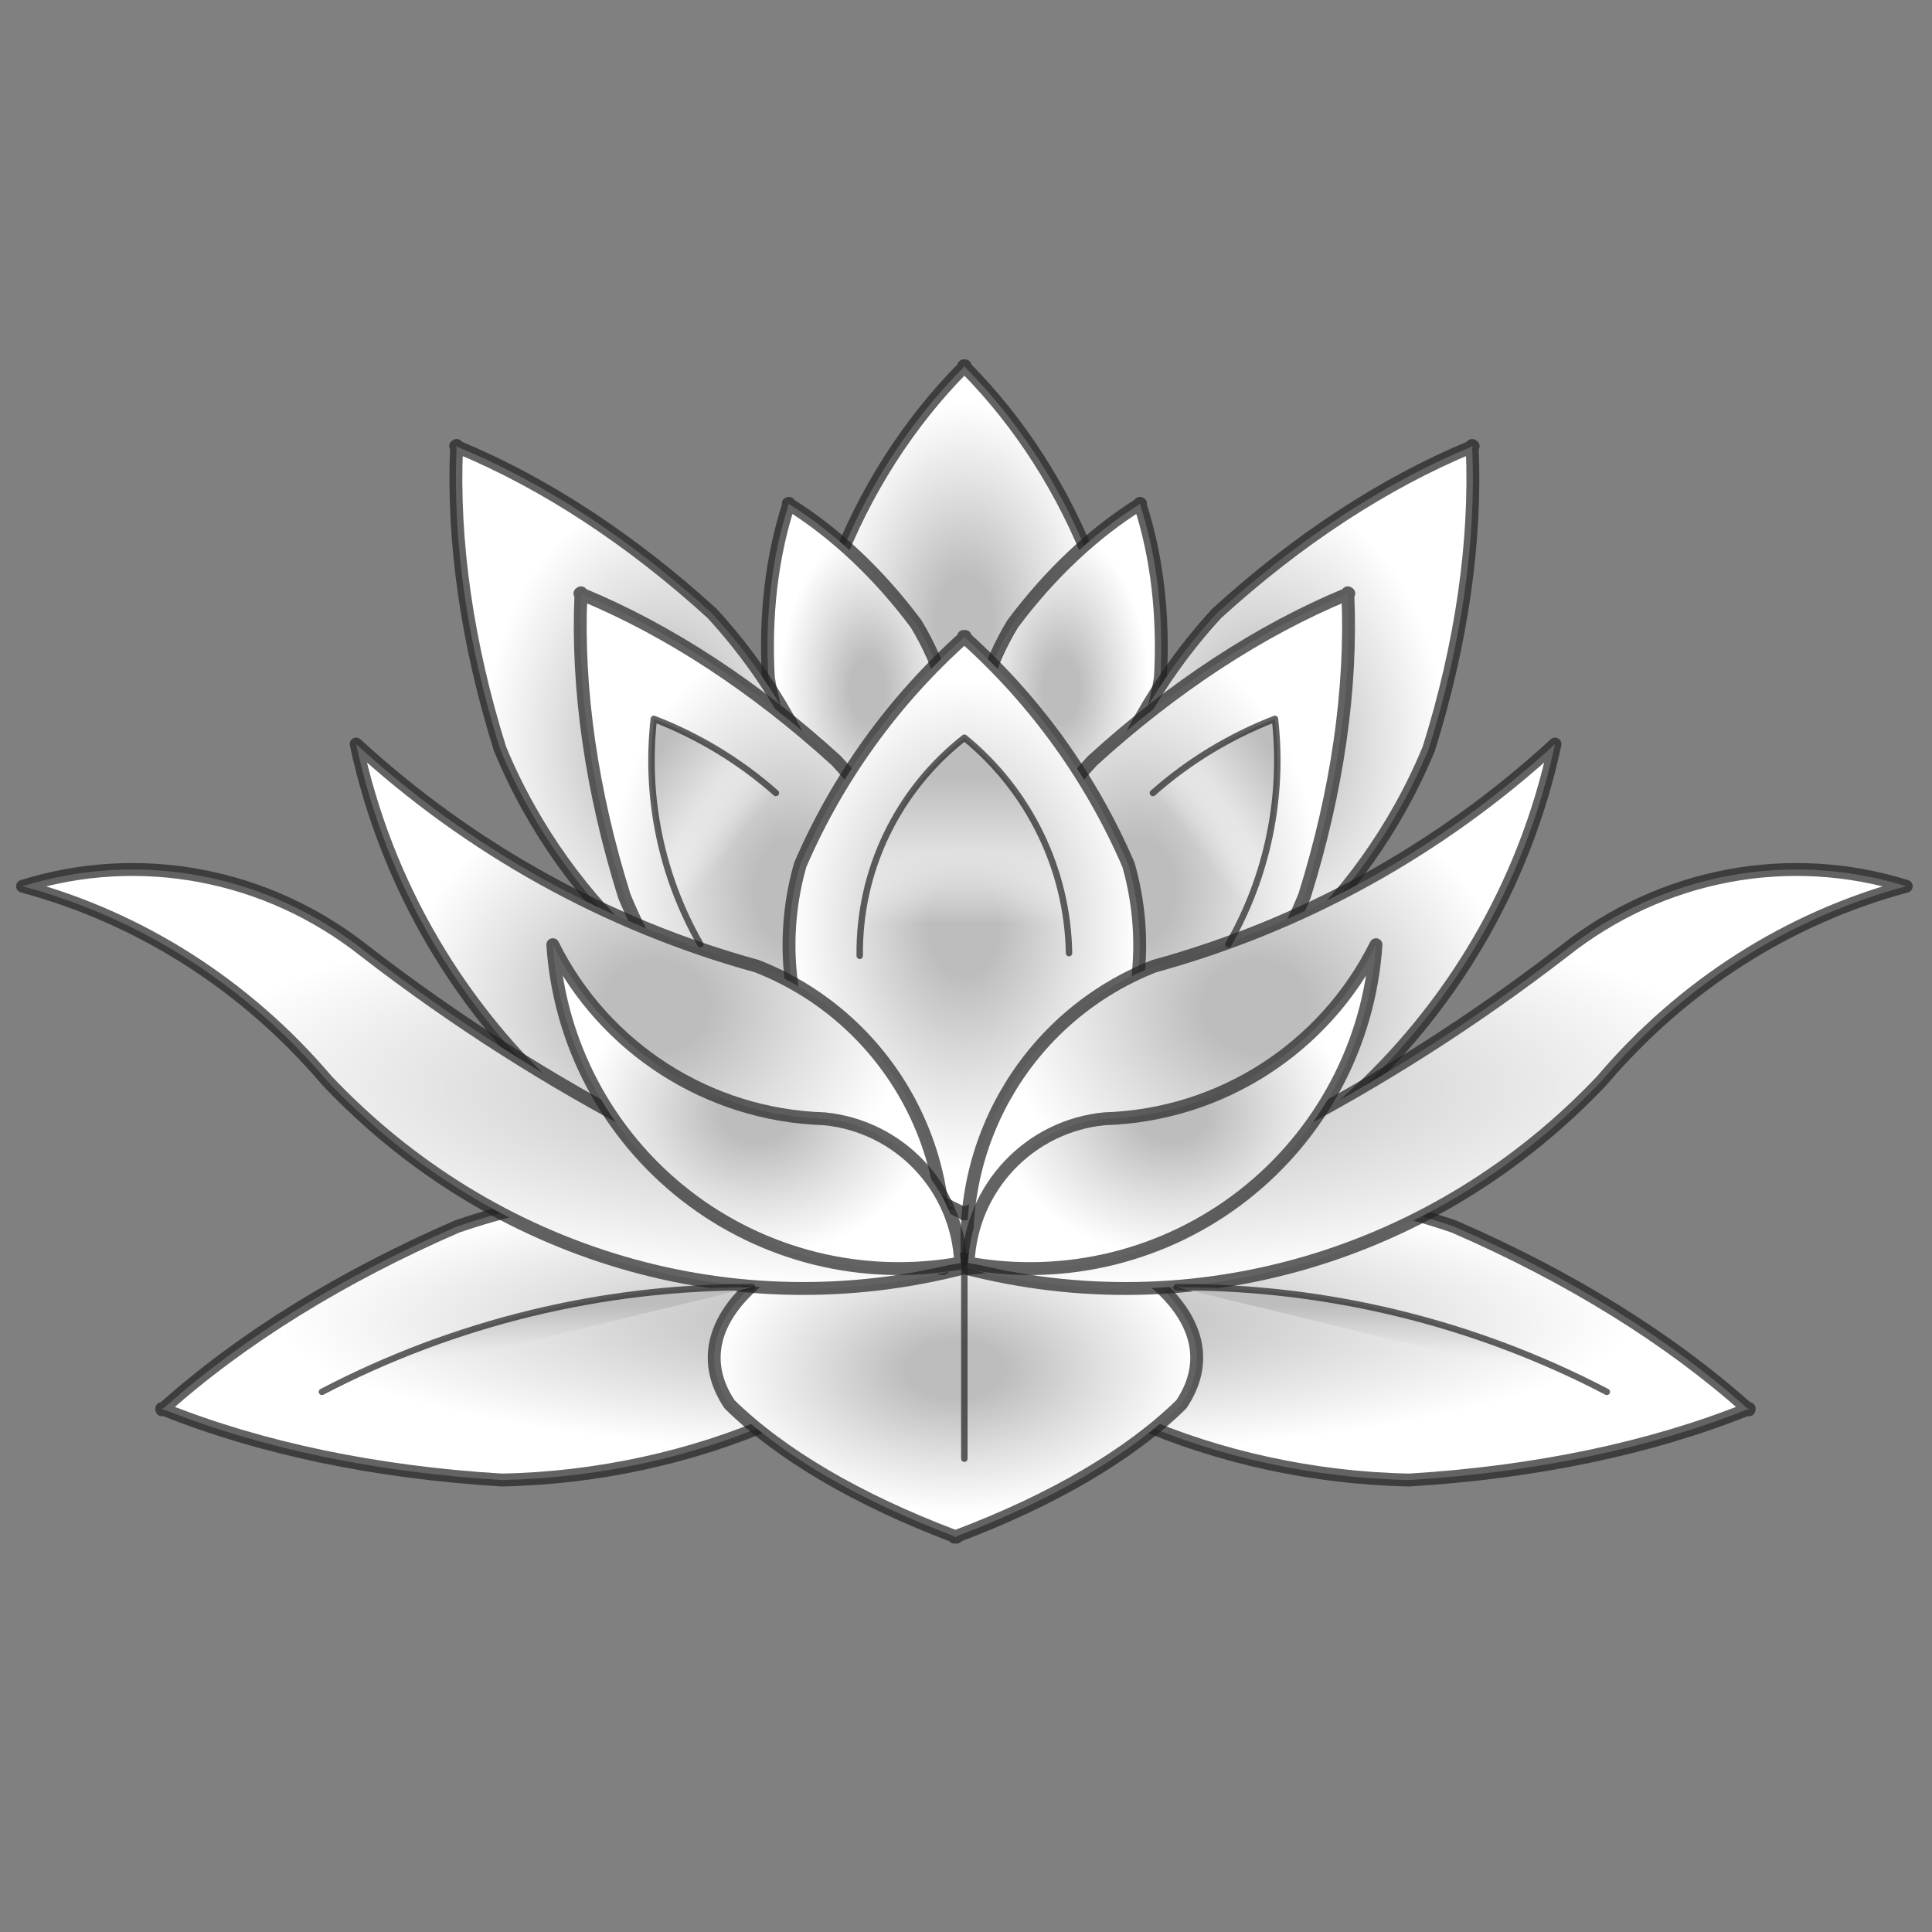 <?xml version="1.0" encoding="UTF-8" standalone="no" ?>
<svg
 version="1.1" xmlns="http://www.w3.org/2000/svg" xmlns:xl="http://www.w3.org/1999/xlink" xmlns:dc="http://purl.org/dc/elements/1.1/"
 viewBox="32.5 80 300 300"
 x="0" y="0"
>
<rect x="32.5" y="80" width="300" height="300" fill="#808080" stroke="none"/>
<defs>
<radialGradient id="a" r="50%">
	<stop offset="0.175" style="stop-color:#BDBDBD"/>
	<stop offset="0.517" style="stop-color:#E0E0E0"/>
	<stop offset="0.853" style="stop-color:#FFFFFF"/>
</radialGradient>
<linearGradient id="b" x1="50%" x2="50%" y1="0%" y2="100%">
	<stop offset="0.175" style="stop-color:#BDBDBD"/>
	<stop offset="0.517" style="stop-color:#E0E0E0"/>
	<stop offset="0.853" style="stop-color:#FFFFFF;stop-opacity:0"/>
</linearGradient>
<linearGradient id="c" x1="0%" x2="60%" y1="0%" y2="80%">
	<stop offset="0.175" style="stop-color:#BDBDBD"/>
	<stop offset="0.517" style="stop-color:#E0E0E0"/>
	<stop offset="0.853" style="stop-color:#FFFFFF;stop-opacity:0"/>
</linearGradient>
<linearGradient id="d" x1="100%" x2="40%" y1="0%" y2="80%">
	<stop offset="0.175" style="stop-color:#BDBDBD"/>
	<stop offset="0.517" style="stop-color:#E0E0E0"/>
	<stop offset="0.853" style="stop-color:#FFFFFF;stop-opacity:0"/>
</linearGradient>
</defs>
<g stroke-dasharray="none" fill="none" stroke-opacity="1" fill-opacity="1" stroke="none">
<g>
	<path d="M 180.873 279.016 C 191.977 296.378 221.489 309.276 251.345 309.815 C 270.82 308.635 288.707 304.899 303.763 298.869 L 304.084 298.917 L 303.939 298.789 L 304.116 298.725 L 303.795 298.66 C 291.705 287.849 276.174 278.227 258.279 270.462 C 229.612 260.609 196.994 262.861 180.873 275.806 C 164.751 262.856 132.123 260.603 103.45 270.462 C 85.555 278.227 70.024 287.849 57.934 298.66 L 57.613 298.725 L 57.79 298.789 L 57.645 298.917 L 57.966 298.869 C 73.023 304.899 90.909 308.635 110.384 309.815 C 140.244 309.281 169.766 296.382 180.873 279.016 Z" fill="url(#a)" />
	<path d="M 180.873 279.016 C 191.977 296.378 221.489 309.276 251.345 309.815 C 270.82 308.635 288.707 304.899 303.763 298.869 L 304.084 298.917 L 303.939 298.789 L 304.116 298.725 L 303.795 298.66 C 291.705 287.849 276.174 278.227 258.279 270.462 C 229.612 260.609 196.994 262.861 180.873 275.806 C 164.751 262.856 132.123 260.603 103.45 270.462 C 85.555 278.227 70.024 287.849 57.934 298.66 L 57.613 298.725 L 57.79 298.789 L 57.645 298.917 L 57.966 298.869 C 73.023 304.899 90.909 308.635 110.384 309.815 C 140.244 309.281 169.766 296.382 180.873 279.016 Z" stroke="#222222" style="stroke-opacity:0.7" stroke-linecap="round" stroke-linejoin="round" stroke-width="2" />
</g>
<g>
	<path d="M 180.863 266.597 L 180.687 266.549 L 180.687 266.629 C 152.141 271.971 137.261 285.38 145.795 298.07 C 153.773 305.885 165.679 312.873 180.687 318.549 L 180.687 318.693 L 180.863 318.629 L 181.04 318.693 L 181.04 318.549 C 196.048 312.873 207.954 305.885 215.931 298.07 C 224.466 285.38 209.585 271.971 181.04 266.629 L 181.04 266.549 Z" fill="url(#a)" />
	<path d="M 180.863 266.597 L 180.687 266.549 L 180.687 266.629 C 152.141 271.971 137.261 285.38 145.795 298.07 C 153.773 305.885 165.679 312.873 180.687 318.549 L 180.687 318.693 L 180.863 318.629 L 181.04 318.693 L 181.04 318.549 C 196.048 312.873 207.954 305.885 215.931 298.07 C 224.466 285.38 209.585 271.971 181.04 266.629 L 181.04 266.549 Z" stroke="#222222" style="stroke-opacity:0.7" stroke-linecap="round" stroke-linejoin="round" stroke-width="2" />
</g>
<g>
	<path d="M 182.256 215.818 L 182.353 215.882 L 182.353 215.77 C 198.611 207.665 207.084 187.331 202.222 168.087 C 197.681 156.231 190.901 145.629 182.353 137.015 L 182.353 136.807 L 182.256 136.903 L 182.144 136.807 L 182.144 137.015 C 173.596 145.629 166.816 156.231 162.275 168.087 C 157.413 187.331 165.886 207.665 182.144 215.77 L 182.144 215.882 Z" fill="url(#a)" />
	<path d="M 182.256 215.818 L 182.353 215.882 L 182.353 215.77 C 198.611 207.665 207.084 187.331 202.222 168.087 C 197.681 156.231 190.901 145.629 182.353 137.015 L 182.353 136.807 L 182.256 136.903 L 182.144 136.807 L 182.144 137.015 C 173.596 145.629 166.816 156.231 162.275 168.087 C 157.413 187.331 165.886 207.665 182.144 215.77 L 182.144 215.882 Z" stroke="#222222" style="stroke-opacity:0.7" stroke-linecap="round" stroke-linejoin="round" stroke-width="2" />
</g>
<g>
	<path d="M 188.531 215.927 L 188.56 215.989 L 188.587 215.914 C 200.083 213.392 210.363 200.3 212.69 185.216 C 213.235 175.599 212.16 166.431 209.54 158.348 L 209.595 158.197 L 209.522 158.256 L 209.489 158.158 L 209.434 158.309 C 202.231 162.817 195.515 169.149 189.751 176.867 C 181.837 189.918 181.296 206.554 188.482 215.875 L 188.454 215.951 Z" fill="url(#a)" />
	<path d="M 188.531 215.927 L 188.56 215.989 L 188.587 215.914 C 200.083 213.392 210.363 200.3 212.69 185.216 C 213.235 175.599 212.16 166.431 209.54 158.348 L 209.595 158.197 L 209.522 158.256 L 209.489 158.158 L 209.434 158.309 C 202.231 162.817 195.515 169.149 189.751 176.867 C 181.837 189.918 181.296 206.554 188.482 215.875 L 188.454 215.951 Z" stroke="#222222" style="stroke-opacity:0.7" stroke-linecap="round" stroke-linejoin="round" stroke-width="2" />
</g>
<g>
	<path d="M 175.969 215.927 L 175.94 215.989 L 175.913 215.914 C 164.417 213.392 154.137 200.3 151.81 185.216 C 151.265 175.599 152.34 166.431 154.96 158.348 L 154.905 158.197 L 154.978 158.256 L 155.011 158.158 L 155.066 158.309 C 162.269 162.817 168.985 169.149 174.749 176.867 C 182.663 189.918 183.204 206.554 176.018 215.875 L 176.046 215.951 Z" fill="url(#a)" />
	<path d="M 175.969 215.927 L 175.94 215.989 L 175.913 215.914 C 164.417 213.392 154.137 200.3 151.81 185.216 C 151.265 175.599 152.34 166.431 154.96 158.348 L 154.905 158.197 L 154.978 158.256 L 155.011 158.158 L 155.066 158.309 C 162.269 162.817 168.985 169.149 174.749 176.867 C 182.663 189.918 183.204 206.554 176.018 215.875 L 176.046 215.951 Z" stroke="#222222" style="stroke-opacity:0.7" stroke-linecap="round" stroke-linejoin="round" stroke-width="2" />
</g>
<g>
	<path d="M 202.367 241.522 L 202.405 241.641 L 202.483 241.519 C 221.924 240.6 244.054 221.292 254.368 196.248 C 259.448 180.008 261.746 164.056 261.104 149.502 L 261.251 149.272 L 261.092 149.342 L 261.088 149.169 L 260.942 149.399 C 247.48 154.968 233.994 163.792 221.422 175.259 C 203.084 195.191 194.937 223.408 202.32 241.416 L 202.243 241.538 Z" fill="url(#a)" />
	<path d="M 202.367 241.522 L 202.405 241.641 L 202.483 241.519 C 221.924 240.6 244.054 221.292 254.368 196.248 C 259.448 180.008 261.746 164.056 261.104 149.502 L 261.251 149.272 L 261.092 149.342 L 261.088 149.169 L 260.942 149.399 C 247.48 154.968 233.994 163.792 221.422 175.259 C 203.084 195.191 194.937 223.408 202.32 241.416 L 202.243 241.538 Z" stroke="#222222" style="stroke-opacity:0.7" stroke-linecap="round" stroke-linejoin="round" stroke-width="2" />
</g>
<g>
	<path d="M 162.132 241.522 L 162.094 241.641 L 162.017 241.519 C 142.576 240.6 120.446 221.292 110.131 196.248 C 105.052 180.008 102.753 164.056 103.395 149.502 L 103.249 149.272 L 103.407 149.342 L 103.411 149.169 L 103.558 149.399 C 117.02 154.968 130.505 163.792 143.077 175.259 C 161.415 195.191 169.562 223.408 162.179 241.416 L 162.257 241.538 Z" fill="url(#a)" />
	<path d="M 162.132 241.522 L 162.094 241.641 L 162.017 241.519 C 142.576 240.6 120.446 221.292 110.131 196.248 C 105.052 180.008 102.753 164.056 103.395 149.502 L 103.249 149.272 L 103.407 149.342 L 103.411 149.169 L 103.558 149.399 C 117.02 154.968 130.505 163.792 143.077 175.259 C 161.415 195.191 169.562 223.408 162.179 241.416 L 162.257 241.538 Z" stroke="#222222" style="stroke-opacity:0.7" stroke-linecap="round" stroke-linejoin="round" stroke-width="2" />
</g>
<g>
	<path d="M 183.06 264.401 L 183.098 264.521 L 183.176 264.399 C 202.616 263.48 224.746 244.171 235.061 219.128 C 240.141 202.888 242.439 186.936 241.797 172.382 L 241.944 172.152 L 241.785 172.222 L 241.781 172.048 L 241.635 172.279 C 228.172 177.848 214.687 186.672 202.115 198.139 C 183.777 218.071 175.63 246.288 183.013 264.296 L 182.935 264.417 Z" fill="url(#a)" />
	<path d="M 183.06 264.401 L 183.098 264.521 L 183.176 264.399 C 202.616 263.48 224.746 244.171 235.061 219.128 C 240.141 202.888 242.439 186.936 241.797 172.382 L 241.944 172.152 L 241.785 172.222 L 241.781 172.048 L 241.635 172.279 C 228.172 177.848 214.687 186.672 202.115 198.139 C 183.777 218.071 175.63 246.288 183.013 264.296 L 182.935 264.417 Z" stroke="#222222" style="stroke-opacity:0.7" stroke-linecap="round" stroke-linejoin="round" stroke-width="2" />
</g>
<g>
	<path d="M 181.44 264.401 L 181.402 264.521 L 181.324 264.399 C 161.884 263.48 139.754 244.171 129.439 219.128 C 124.359 202.888 122.061 186.936 122.703 172.382 L 122.556 172.152 L 122.715 172.222 L 122.719 172.048 L 122.865 172.279 C 136.328 177.848 149.813 186.672 162.385 198.139 C 180.723 218.071 188.87 246.288 181.487 264.296 L 181.565 264.417 Z" fill="url(#a)" />
	<path d="M 181.44 264.401 L 181.402 264.521 L 181.324 264.399 C 161.884 263.48 139.754 244.171 129.439 219.128 C 124.359 202.888 122.061 186.936 122.703 172.382 L 122.556 172.152 L 122.715 172.222 L 122.719 172.048 L 122.865 172.279 C 136.328 177.848 149.813 186.672 162.385 198.139 C 180.723 218.071 188.87 246.288 181.487 264.296 L 181.565 264.417 Z" stroke="#222222" style="stroke-opacity:0.7" stroke-linecap="round" stroke-linejoin="round" stroke-width="2" />
</g>
<g>
	<path d="M 182.246 268.432 L 182.374 268.496 L 182.374 268.368 C 203.118 259.18 213.932 236.121 207.732 214.297 C 201.937 200.848 193.284 188.822 182.374 179.053 L 182.374 178.828 L 182.246 178.94 L 182.117 178.828 L 182.117 179.053 C 171.207 188.822 162.554 200.848 156.759 214.297 C 150.559 236.121 161.373 259.18 182.117 268.368 L 182.117 268.496 Z" fill="url(#a)" />
	<path d="M 182.246 268.432 L 182.374 268.496 L 182.374 268.368 C 203.118 259.18 213.932 236.121 207.732 214.297 C 201.937 200.848 193.284 188.822 182.374 179.053 L 182.374 178.828 L 182.246 178.94 L 182.117 178.828 L 182.117 179.053 C 171.207 188.822 162.554 200.848 156.759 214.297 C 150.559 236.121 161.373 259.18 182.117 268.368 L 182.117 268.496 Z" stroke="#222222" style="stroke-opacity:0.7" stroke-linecap="round" stroke-linejoin="round" stroke-width="2" />
</g>
<g>
	<path d="M 273.963 195.54 C 264.536 239.613 227.702 272.538 182.851 276.982 C 180.932 256.636 192.718 237.479 211.744 230.021 C 234.932 223.64 256.262 211.819 273.963 195.54 Z" fill="url(#a)" />
	<path d="M 273.963 195.54 C 264.536 239.613 227.702 272.538 182.851 276.982 C 180.932 256.636 192.718 237.479 211.744 230.021 C 234.932 223.64 256.262 211.819 273.963 195.54 Z" stroke="#222222" style="stroke-opacity:0.7" stroke-linecap="round" stroke-linejoin="round" stroke-width="2" />
</g>
<g>
	<path d="M 87.802 195.54 C 97.229 239.613 134.064 272.538 178.915 276.982 C 180.834 256.636 169.048 237.479 150.021 230.021 C 126.834 223.64 105.504 211.819 87.802 195.54 Z" fill="url(#a)" />
	<path d="M 87.802 195.54 C 97.229 239.613 134.064 272.538 178.915 276.982 C 180.834 256.636 169.048 237.479 150.021 230.021 C 126.834 223.64 105.504 211.819 87.802 195.54 Z" stroke="#222222" style="stroke-opacity:0.7" stroke-linecap="round" stroke-linejoin="round" stroke-width="2" />
</g>
<g>
	<path d="M 36 217.617 C 54.253 222.513 70.694 233.002 83.217 247.741 C 109.013 275.047 146.637 286.115 182.242 276.871 C 217.852 286.121 255.484 275.053 281.283 247.741 C 293.806 233.002 310.247 222.513 328.5 217.617 C 310.278 211.94 290.564 215.669 275.393 227.663 C 247.326 249.355 215.787 265.628 182.258 275.715 C 148.724 265.63 117.178 249.357 89.107 227.663 C 73.936 215.669 54.222 211.94 36 217.617 Z" fill="url(#a)" />
	<path d="M 36 217.617 C 54.253 222.513 70.694 233.002 83.217 247.741 C 109.013 275.047 146.637 286.115 182.242 276.871 C 217.852 286.121 255.484 275.053 281.283 247.741 C 293.806 233.002 310.247 222.513 328.5 217.617 C 310.278 211.94 290.564 215.669 275.393 227.663 C 247.326 249.355 215.787 265.628 182.258 275.715 C 148.724 265.63 117.178 249.357 89.107 227.663 C 73.936 215.669 54.222 211.94 36 217.617 Z" stroke="#222222" style="stroke-opacity:0.7" stroke-linecap="round" stroke-linejoin="round" stroke-width="2" />
</g>
<g>
	<path d="M 182.829 276.125 C 183.309 264.398 192.378 254.828 204.063 253.72 C 222.003 253.155 238.179 242.77 246.16 226.693 C 245.15 242.001 237.658 256.151 225.564 265.591 C 213.471 275.03 197.924 278.862 182.829 276.125 Z" fill="url(#a)" />
	<path d="M 182.829 276.125 C 183.309 264.398 192.378 254.828 204.063 253.72 C 222.003 253.155 238.179 242.77 246.16 226.693 C 245.15 242.001 237.658 256.151 225.564 265.591 C 213.471 275.03 197.924 278.862 182.829 276.125 Z" stroke="#222222" style="stroke-opacity:0.7" stroke-linecap="round" stroke-linejoin="round" stroke-width="2" />
</g>
<g>
	<path d="M 181.671 276.125 C 181.191 264.398 172.122 254.828 160.437 253.72 C 142.497 253.155 126.321 242.77 118.34 226.693 C 119.35 242.001 126.842 256.151 138.936 265.591 C 151.029 275.03 166.576 278.862 181.671 276.125 Z" fill="url(#a)" />
	<path d="M 181.671 276.125 C 181.191 264.398 172.122 254.828 160.437 253.72 C 142.497 253.155 126.321 242.77 118.34 226.693 C 119.35 242.001 126.842 256.151 138.936 265.591 C 151.029 275.03 166.576 278.862 181.671 276.125 Z" stroke="#222222" style="stroke-opacity:0.7" stroke-linecap="round" stroke-linejoin="round" stroke-width="2" />
</g>
<g>
	<line x1="182.242" y1="274.904" x2="182.242" y2="306.505" fill="url(#a)" />
	<line x1="182.242" y1="274.904" x2="182.242" y2="306.505" stroke="#222222" style="stroke-opacity:0.7" stroke-linecap="round" stroke-linejoin="round" stroke-width="1" />
</g>
<g>
	<path d="M 215.199 279.877 C 238.458 279.79 261.387 285.367 282.007 296.127" fill="url(#b)" />
	<path d="M 215.199 279.877 C 238.458 279.79 261.387 285.367 282.007 296.127" stroke="#222222" style="stroke-opacity:0.7" stroke-linecap="round" stroke-linejoin="round" stroke-width="1" />
</g>
<g>
	<path d="M 149.3 279.877 C 126.042 279.79 103.113 285.367 82.493 296.127" fill="url(#b)" />
	<path d="M 149.3 279.877 C 126.042 279.79 103.113 285.367 82.493 296.127" stroke="#222222" style="stroke-opacity:0.7" stroke-linecap="round" stroke-linejoin="round" stroke-width="1" />
</g>
<g>
	<path d="M 165.998 228.419 C 165.839 215.213 171.851 202.689 182.256 194.554 C 192.327 202.771 198.269 215.006 198.498 228.001" fill="url(#b)" />
	<path d="M 165.998 228.419 C 165.839 215.213 171.851 202.689 182.256 194.554 C 192.327 202.771 198.269 215.006 198.498 228.001" stroke="#222222" style="stroke-opacity:0.7" stroke-linecap="round" stroke-linejoin="round" stroke-width="1" />
</g>
<g>
	<path d="M 211.522 203.133 C 217.106 198.202 223.525 194.306 230.476 191.625 C 231.848 203.759 229.318 216.014 223.254 226.613" fill="url(#d)" />
	<path d="M 211.522 203.133 C 217.106 198.202 223.525 194.306 230.476 191.625 C 231.848 203.759 229.318 216.014 223.254 226.613" stroke="#222222" style="stroke-opacity:0.7" stroke-linecap="round" stroke-linejoin="round" stroke-width="1" />
</g>
<g>
	<path d="M 152.979 203.133 C 147.394 198.202 140.976 194.306 134.024 191.625 C 132.653 203.759 135.182 216.014 141.247 226.613" fill="url(#c)" />
	<path d="M 152.979 203.133 C 147.394 198.202 140.976 194.306 134.024 191.625 C 132.653 203.759 135.182 216.014 141.247 226.613" stroke="#222222" style="stroke-opacity:0.7" stroke-linecap="round" stroke-linejoin="round" stroke-width="1" />
</g>
</g>
</svg>